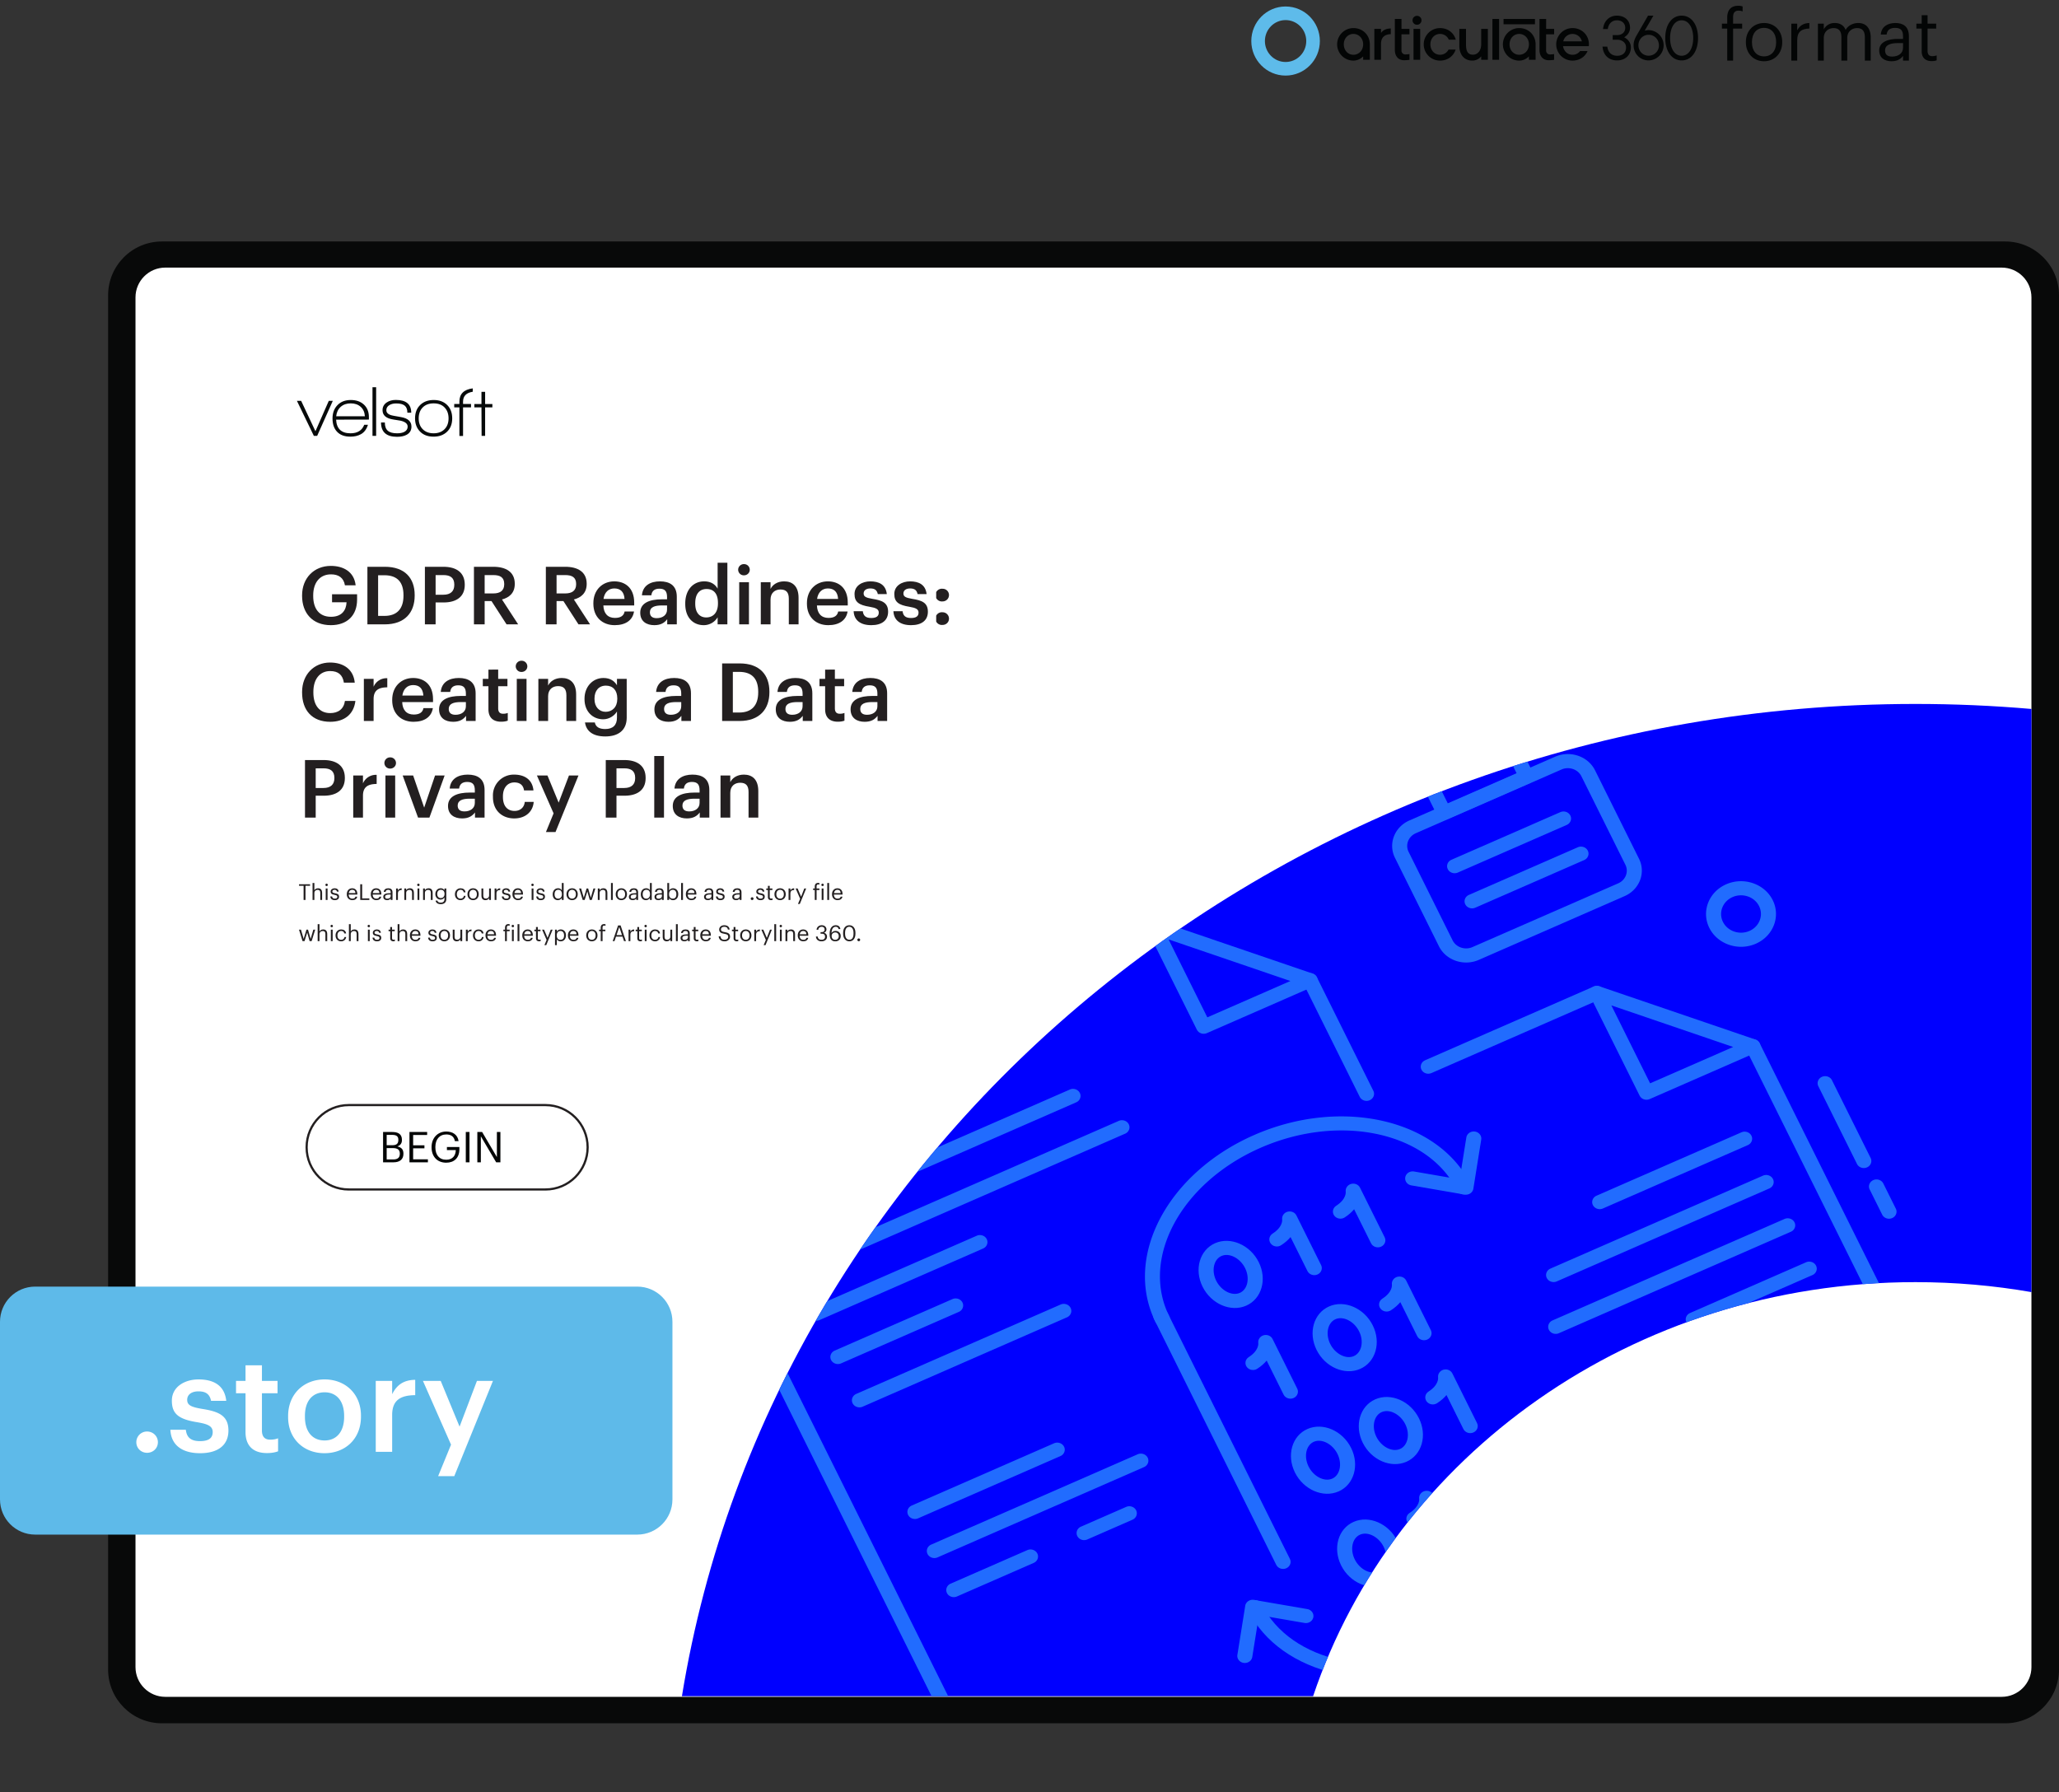 <svg xmlns="http://www.w3.org/2000/svg" xmlns:xlink="http://www.w3.org/1999/xlink" width="1251.275" height="1089.232" viewBox="0 0 938.456 816.924"><rect x="0" y="0" width="938.456" height="816.924" fill="#333333" stroke="none"/><g data-name="Figure"><g data-name="PlacedPDF"><clipPath id="a"><path transform="matrix(1 0 0 -1 0 816.924)" d="M49.276 31.411h889.18v785.514H49.276z"/></clipPath><g clip-path="url(#a)"><path d="M911.885 778.457H77.768c-11.98 0-21.694-9.713-21.694-21.694V136.61c0-11.982 9.713-21.695 21.694-21.695h834.117c11.981 0 21.694 9.713 21.694 21.695v620.153c0 11.98-9.713 21.694-21.694 21.694" fill="#fff"/></g><path d="M144.555 198.683h-1.505l-7.719-15.962h1.93l6.51 13.836 6.083-13.836h1.831z" fill="#070a0a"/><clipPath id="b"><path transform="matrix(1 0 0 -1 0 816.924)" d="M49.276 31.411h889.18v785.514H49.276z"/></clipPath><g clip-path="url(#b)"><path d="M159.863 183.866c-1.854 0-3.375.523-4.563 1.57-1.19 1.047-1.88 2.486-2.077 4.318h13.083c-.11-1.832-.747-3.271-1.913-4.318-1.167-1.047-2.677-1.57-4.53-1.57m-6.672 7.425c.217 4.143 2.408 6.214 6.574 6.214 3.16 0 5.244-1.296 6.247-3.891h1.7c-.632 2.049-1.711 3.488-3.237 4.317-1.33.74-2.923 1.112-4.776 1.112-2.682 0-4.732-.774-6.15-2.322-1.33-1.44-1.994-3.435-1.994-5.986 0-2.507.757-4.536 2.273-6.084s3.527-2.322 6.035-2.322 4.514.703 6.018 2.109c1.505 1.407 2.258 3.299 2.258 5.675v1.145zM169.773 176.506h1.668v22.177h-1.668zM180.96 199.108c-4.864 0-7.295-2.18-7.295-6.542h1.734c0 1.723.446 2.977 1.341 3.762.893.785 2.311 1.177 4.252 1.177 1.308 0 2.388-.207 3.238-.62 1.047-.546 1.57-1.353 1.57-2.422 0-1.308-1.09-2.213-3.27-2.714-.154-.044-1.244-.219-3.272-.524-3.27-.5-4.906-1.919-4.906-4.252 0-1.526.654-2.715 1.962-3.566 1.112-.74 2.475-1.112 4.09-1.112 4.687 0 7.032 1.941 7.032 5.822h-1.767c0-1.482-.404-2.556-1.21-3.22-.807-.666-2.105-.999-3.892-.999-1.2 0-2.214.24-3.042.72-.96.567-1.44 1.352-1.44 2.355 0 1.308 1.07 2.148 3.206 2.518.567.11 1.722.317 3.467.622 3.184.545 4.776 1.995 4.776 4.35 0 1.657-.72 2.89-2.159 3.696-1.157.633-2.628.95-4.416.95M202.645 185.746c-1.2-1.254-2.867-1.88-5.004-1.88-2.094 0-3.751.615-4.972 1.847-1.222 1.232-1.831 2.895-1.831 4.99 0 2.07.615 3.722 1.847 4.954 1.232 1.232 2.884 1.847 4.956 1.847 2.07 0 3.723-.615 4.956-1.847 1.23-1.232 1.847-2.884 1.847-4.955 0-2.05-.6-3.702-1.8-4.956m-5.036 13.296c-2.595 0-4.65-.774-6.166-2.322s-2.273-3.554-2.273-6.018c0-2.552.779-4.585 2.339-6.1 1.559-1.516 3.614-2.274 6.165-2.274 2.552 0 4.596.758 6.133 2.273 1.538 1.516 2.307 3.55 2.307 6.101 0 2.55-.78 4.578-2.34 6.083-1.558 1.505-3.613 2.257-6.165 2.257M221.112 185.694v12.989h-1.602l-.066-12.99h-3.238v-1.536h3.238v-5.558h1.668v5.558h3.304v1.537zM211.051 183.08c0-2.543 1.472-4.048 4.416-4.518v-1.534c-4.055.51-6.084 2.526-6.084 6.052v1.047h-2.355v1.57h2.355v13.018h1.668v-13.018h3.631v-1.57h-3.63z" fill="#070a0a"/><path d="M179.295 528.495c2.01 0 2.938-.89 2.938-2.571v-.077c0-1.702-.947-2.514-3.17-2.514h-2.823v5.162zm-.542-6.477c2.03 0 2.804-.734 2.804-2.436v-.077c0-1.566-.909-2.204-2.842-2.204h-2.475v4.717zm-4.156-6.032h4.156c2.572 0 4.447.851 4.447 3.577v.078c0 1.256-.503 2.377-2.088 2.918 2.011.484 2.765 1.508 2.765 3.306v.078c0 2.61-1.779 3.866-4.543 3.866h-4.737zM186.623 515.986h8.062v1.373h-6.38v4.697h5.143v1.373h-5.143v5.007h6.728v1.373h-8.41zM196.697 522.985v-.155c0-4.04 2.726-7.057 6.69-7.057 2.744 0 5.2 1.276 5.625 4.39h-1.682c-.387-2.204-1.895-3.056-3.905-3.056-3.17 0-4.988 2.32-4.988 5.704v.154c0 3.422 1.701 5.665 4.95 5.665 2.996 0 4.291-1.953 4.35-4.408h-4.04v-1.392h5.682v1.025c0 4.002-2.455 6.128-5.993 6.128-4.253 0-6.689-2.958-6.689-6.998M212.301 515.987h1.682v13.823h-1.682zM217.56 515.986h2.185l6.728 11.426v-11.426h1.604v13.823h-1.933l-6.98-11.85v11.85h-1.604z" fill="#030505"/><path stroke-miterlimit="10" fill="none" stroke="#231f20" d="M158.987 542.19c-10.624 0-19.236-8.612-19.236-19.236s8.612-19.236 19.236-19.236h89.611c10.624 0 19.236 8.612 19.236 19.236s-8.612 19.236-19.236 19.236h-89.61z"/><path d="M75.313 773.452c-7.428 0-13.555-6.05-13.555-13.555V135.533c0-7.429 6.05-13.555 13.555-13.555h837.03c7.428 0 13.554 6.05 13.554 13.555v624.364h.001c0 7.429-6.05 13.555-13.555 13.555zm863.144-12.368V134.576c0-13.555-11.028-24.506-24.506-24.506H73.781c-13.554 0-24.505 11.027-24.505 24.506v626.432c0 13.554 11.027 24.505 24.505 24.505h840.17c13.478 0 24.429-10.951 24.506-24.429" fill="#080909"/></g><clipPath id="c"><path transform="matrix(1 0 0 -1 0 816.924)" d="M49.276 31.411h889.18v785.514H49.276z"/></clipPath><g clip-path="url(#c)"><symbol id="d"><path d="M.075 0h.083v.453h.128v.07H.158v.094c0 .053.022.09.076.09A.163.163 0 0 0 .293.696v.07a.168.168 0 0 1-.062.01C.127.776.075.714.075.608V.523H0v-.07h.075V0z"/></symbol><symbol id="e"><path d="M.257.069C.151.069.086.147.086.266v.008c0 .12.066.198.171.198.104 0 .171-.078.171-.199V.266C.428.148.362.069.257.069M.256 0c.149 0 .258.109.258.267v.008c0 .157-.109.266-.257.266C.109.541 0 .431 0 .274V.266C0 .113.107 0 .256 0z"/></symbol><symbol id="f"><path d="M0 0h.083v.287c0 .129.067.162.172.167v.078C.161.529.116.488.083.429v.094H0V0z"/></symbol><symbol id="g"><path d="M0 0h.083v.32c0 .094.07.14.138.14C.293.46.332.422.332.33V0h.083v.32c0 .094.07.14.138.14C.625.46.664.422.664.33V0h.083v.324c0 .152-.082.208-.176.208C.506.532.428.502.392.434.365.504.306.532.239.532A.17.17 0 0 1 .083.443v.08H0V0z"/></symbol><symbol id="h"><path d="M.174 0c.077 0 .124.026.163.075V.009H.42v.345C.42.5.329.541.229.541.128.541.033.497.022.378h.083c.008.064.048.094.12.094.08 0 .112-.035.112-.118V.316H.262C.128.316 0 .275 0 .154 0 .047.077 0 .174 0m.008.066C.109.066.083.1.083.154c0 .077.077.103.182.103h.072V.192C.337.111.27.066.182.066z"/></symbol><symbol id="i"><path d="M.216 0C.25 0 .27.005.287.011v.07A.17.17 0 0 0 .223.07C.181.07.158.095.158.146V.46H.28v.07H.158v.119H.075V.53H0V.46h.075V.138C.075.056.121 0 .216 0z"/></symbol><use xlink:href="#d" transform="matrix(32.22 0 0 -32.22 784.82 27.627)" fill="#030505"/><use xlink:href="#e" transform="matrix(32.22 0 0 -32.22 795.742 27.917)" fill="#030505"/><use xlink:href="#f" transform="matrix(32.22 0 0 -32.22 816.46 27.627)" fill="#030505"/><use xlink:href="#g" transform="matrix(32.22 0 0 -32.22 828.574 27.627)" fill="#030505"/><use xlink:href="#h" transform="matrix(32.22 0 0 -32.22 856.51 27.917)" fill="#030505"/><use xlink:href="#i" transform="matrix(32.22 0 0 -32.22 873.457 27.853)" fill="#030505"/><path d="M740.277 16.994c1.298-.766 2.664-2.16 2.664-4.339 0-3.3-2.404-5.522-5.982-5.522-3.207 0-5.646 2.113-6.213 5.384l-.127.731h2.164l.106-.492c.478-2.19 1.998-3.497 4.07-3.497 2.27 0 3.785 1.365 3.785 3.396 0 2.292-1.796 3.334-3.567 3.334h-2.141v2.125h2.125c1.91 0 3.966 1.11 3.966 3.55 0 2.32-1.557 3.76-4.057 3.76-2.357 0-3.921-1.31-4.401-3.672l-.1-.497h-2.186l.11.717c.538 3.491 2.997 5.567 6.577 5.567 3.68 0 6.253-2.42 6.253-5.895.009-2.426-1.567-3.897-3.046-4.65M645.835 7.214a2.039 2.039 0 0 0-1.988 2.441 2.038 2.038 0 0 0 1.6 1.6 2.043 2.043 0 0 0 2.444-1.987 2.049 2.049 0 0 0-.599-1.456 2.049 2.049 0 0 0-1.457-.598M699.607 8.63h-14.323v2.427h14.323zM751.417 25.39c-2.608 0-4.654-2.09-4.654-4.76s2.046-4.774 4.654-4.774 4.687 2.104 4.687 4.787a4.604 4.604 0 0 1-1.334 3.35 4.673 4.673 0 0 1-1.534 1.034 4.728 4.728 0 0 1-1.82.363m0-11.667a6.365 6.365 0 0 0-1.787.265l3.974-6.854h-2.461l-5.32 9.229c-.904 1.656-1.255 2.866-1.255 4.267 0 3.875 3.013 6.91 6.856 6.91a7.021 7.021 0 0 0 4.839-2.076 6.872 6.872 0 0 0 1.992-4.833 6.871 6.871 0 0 0-1.992-4.832 7.017 7.017 0 0 0-4.84-2.076zM766.466 9.258c3.149 0 5.264 3.247 5.264 8.079 0 4.831-2.115 8.078-5.264 8.078-3.15 0-5.261-3.247-5.261-8.078 0-4.832 2.116-8.079 5.26-8.079m0-2.124c-4.464 0-7.465 4.101-7.465 10.203 0 6.101 3 10.203 7.466 10.203 4.465 0 7.466-4.099 7.466-10.203 0-6.105-3.001-10.203-7.466-10.203M629.739 14.649l-.297.349V13.17h-3.043v14.088h3.04V19.96c0-2.79 1.58-4.328 4.46-4.383v-2.598c-1.867.03-3.228.579-4.16 1.67M683.252 8.63h-3.039v18.628h3.039zM616.864 24.964c-2.5 0-4.384-2.043-4.384-4.75 0-2.705 1.885-4.75 4.384-4.75 2.499 0 4.44 2.045 4.44 4.75 0 2.707-1.91 4.75-4.44 4.75m0-12.163a7.422 7.422 0 0 0-5.247 2.172 7.41 7.41 0 0 0 0 10.484 7.426 7.426 0 0 0 5.247 2.17 6.255 6.255 0 0 0 4.44-1.938v1.569h3.043v-7.043c-.004-4.227-3.218-7.414-7.483-7.414M647.297 13.174h-3.04v14.084h3.04zM656.33 15.465a4.27 4.27 0 0 1 4.007 2.633h3.183c-.901-3.226-3.696-5.297-7.19-5.297a7.413 7.413 0 0 0-5.247 12.656 7.426 7.426 0 0 0 5.247 2.17c3.379 0 6.15-1.97 7.12-5.041h-3.232a4.263 4.263 0 0 1-3.888 2.378c-2.495 0-4.38-2.044-4.38-4.75s1.885-4.75 4.38-4.75M712.503 18.837l.07-.22a4.261 4.261 0 0 1 4.143-3.138 4.308 4.308 0 0 1 4.206 3.138l.066.22zm4.213-6.036a7.413 7.413 0 0 0-5.247 12.656 7.426 7.426 0 0 0 5.247 2.17c3.106 0 5.717-1.666 6.868-4.365h-3.399a4.221 4.221 0 0 1-3.469 1.702c-2.132 0-3.839-1.49-4.282-3.71l-.039-.2h11.751c.034-.28.052-.561.053-.843 0-4.223-3.218-7.41-7.483-7.41M638.778 8.63h-3.036v14.091c0 2.922 1.616 4.736 4.223 4.736a21.699 21.699 0 0 0 2.443-.182V24.65c-.648.098-1.3.156-1.955.174a1.745 1.745 0 0 1-1.689-1.852V15.65h3.644V13.17h-3.63zM704.704 8.63h-3.037v14.091c0 2.922 1.617 4.736 4.223 4.736a22.673 22.673 0 0 0 2.443-.178V24.65c-.647.098-1.3.156-1.954.174a1.744 1.744 0 0 1-1.69-1.852V15.65h3.658v-2.475h-3.643zM692.415 24.964c-2.499 0-4.384-2.043-4.384-4.75 0-2.705 1.885-4.75 4.384-4.75 2.499 0 4.443 2.045 4.443 4.75 0 2.707-1.913 4.75-4.443 4.75m0-12.163a7.42 7.42 0 0 0-7.421 7.414 7.414 7.414 0 0 0 7.421 7.413 6.247 6.247 0 0 0 4.443-1.94v1.57h3.039v-7.043c0-4.227-3.217-7.414-7.482-7.414M675.107 20.134c0 3.253-1.899 4.795-3.734 4.795-2.792 0-3.194-2.295-3.194-4.743v-7.012h-3.04v7.776c0 3.438 1.801 6.664 5.912 6.664a5.152 5.152 0 0 0 4.053-1.932v1.562h3.036v-14.07h-3.036z" fill="#030505"/><path d="M585.946 28.254c5.205 0 9.424-4.275 9.424-9.548s-4.219-9.548-9.424-9.548c-5.205 0-9.424 4.275-9.424 9.548s4.22 9.548 9.424 9.548m0 6.2c8.63 0 15.624-7.051 15.624-15.748 0-8.698-6.995-15.748-15.624-15.748-8.629 0-15.624 7.05-15.624 15.748 0 8.697 6.995 15.748 15.624 15.748" fill="#5ebbea" fill-rule="evenodd"/></g></g><g data-name="Figure"><clipPath id="j"><path transform="matrix(1 0 0 -1 0 816.924)" d="M873.056 496.049c-284.691 0-520.524-196.183-562.245-452.283H598.49c36.764 109.403 145.786 188.733 274.566 188.733 18.053 0 35.716-1.56 52.847-4.543v265.807a611.565 611.565 0 0 1-52.847 2.286z"/></clipPath><g clip-path="url(#j)"><path d="M932.217 254.566H305.485v580.486h626.732z" fill="#00f"/><path d="M850.943 532.117c-1.717.751-3.76.054-4.56-1.557l-17.62-35.442c-.8-1.611-.057-3.527 1.66-4.278 1.717-.75 3.76-.053 4.56 1.557l17.62 35.443c.8 1.61.057 3.526-1.66 4.277M862.428 555.22c-1.717.75-3.76.053-4.56-1.558l-5.701-11.467c-.8-1.61-.057-3.527 1.66-4.277 1.717-.751 3.76-.054 4.56 1.556l5.7 11.467c.801 1.611.058 3.527-1.66 4.278M356.62 452.014a3.626 3.626 0 0 1-2.624.108l-8.42-2.875c-1.781-.608-2.7-2.454-2.05-4.125.648-1.67 2.616-2.532 4.397-1.923l8.42 2.874c1.781.608 2.699 2.454 2.05 4.125-.324.836-.976 1.468-1.773 1.817M383.888 461.327a3.626 3.626 0 0 1-2.624.107l-8.421-2.878c-1.782-.608-2.7-2.454-2.052-4.125.651-1.677 2.623-2.53 4.398-1.924l8.422 2.879c1.782.608 2.7 2.454 2.05 4.124-.324.836-.98 1.47-1.773 1.817M359.55 471.972a3.633 3.633 0 0 1-2.623.107c-1.782-.608-2.7-2.454-2.051-4.125l3.063-7.901c.646-1.666 2.61-2.534 4.397-1.924 1.782.608 2.7 2.454 2.051 4.125l-3.062 7.901c-.325.836-.977 1.468-1.775 1.817M369.473 446.393a3.626 3.626 0 0 1-2.624.107c-1.781-.609-2.7-2.455-2.05-4.125l3.064-7.898c.648-1.67 2.616-2.532 4.398-1.923 1.78.608 2.698 2.454 2.05 4.124l-3.064 7.898c-.325.836-.977 1.468-1.774 1.817M789.689 408.901c-4.54 1.986-6.51 7.065-4.396 11.32 2.115 4.254 7.53 6.102 12.07 4.117 4.535-1.984 6.506-7.063 4.391-11.318-2.115-4.254-7.53-6.103-12.065-4.119m10.574 21.271c-7.97 3.486-17.475.24-21.19-7.23-3.714-7.472-.254-16.39 7.715-19.875 7.965-3.484 17.472-.238 21.186 7.233 3.715 7.471.254 16.388-7.71 19.872M557.118 362.773l-45.35 19.836c-1.717.75-3.76.053-4.56-1.557-.8-1.61-.057-3.526 1.66-4.278l45.35-19.835c1.717-.751 3.76-.054 4.56 1.556.8 1.611.057 3.527-1.66 4.278M586.675 349.845l-14.671 6.417c-1.717.751-3.76.054-4.56-1.557-.8-1.61-.057-3.526 1.66-4.277l14.67-6.417c1.718-.752 3.76-.054 4.561 1.556.8 1.611.057 3.527-1.66 4.278M593.932 364.442l-31.622 13.832c-1.718.75-3.76.053-4.56-1.557-.801-1.61-.058-3.527 1.66-4.278l31.621-13.831c1.718-.751 3.76-.054 4.56 1.556.801 1.611.058 3.527-1.659 4.278M548.728 384.214l-10.23 4.474c-1.716.751-3.759.054-4.56-1.557-.8-1.61-.057-3.526 1.66-4.277l10.23-4.474c1.716-.751 3.759-.054 4.56 1.557.8 1.61.056 3.526-1.66 4.277M483.319 663.716l-64.857 28.368c-1.717.751-3.76.054-4.56-1.557-.8-1.61-.057-3.526 1.66-4.277l64.856-28.368c1.717-.751 3.76-.054 4.56 1.557.801 1.61.057 3.526-1.66 4.277M521.434 668.728l-94.117 41.167c-1.717.75-3.76.053-4.56-1.557-.801-1.61-.058-3.526 1.66-4.277l94.117-41.167c1.717-.751 3.76-.054 4.56 1.556.8 1.611.057 3.527-1.66 4.278M471.138 712.41l-34.967 15.295c-1.717.751-3.76.054-4.56-1.557-.801-1.61-.058-3.526 1.66-4.277l34.966-15.294c1.718-.752 3.76-.054 4.56 1.556.801 1.611.058 3.527-1.66 4.278M516.168 692.715l-20.592 9.007c-1.716.75-3.759.053-4.56-1.557-.8-1.61-.057-3.527 1.66-4.278l20.592-9.006c1.717-.751 3.76-.054 4.56 1.556.8 1.611.057 3.527-1.66 4.278M805.97 757.404 672.781 815.66c-1.717.75-3.76.054-4.56-1.557-.8-1.61-.057-3.527 1.66-4.277l133.187-58.256c1.717-.751 3.76-.054 4.56 1.557.8 1.61.057 3.526-1.66 4.277M713.408 776.207l-49.48 21.642c-1.717.751-3.76.054-4.56-1.557-.8-1.61-.058-3.526 1.66-4.277l49.48-21.643c1.717-.75 3.76-.053 4.56 1.557.8 1.61.057 3.527-1.66 4.278M777.135 748.333l-29.14 12.745c-1.717.751-3.76.054-4.56-1.556-.8-1.61-.058-3.527 1.66-4.278l29.14-12.745c1.717-.752 3.76-.054 4.56 1.556.8 1.611.057 3.527-1.66 4.278M437.222 501.74l-93.134 40.737c-1.717.75-3.76.053-4.56-1.557-.801-1.61-.057-3.526 1.66-4.278l93.133-40.735c1.717-.752 3.76-.054 4.56 1.556.801 1.61.057 3.527-1.66 4.278M486.302 600.468l-93.133 40.737c-1.718.75-3.76.053-4.56-1.557-.801-1.61-.058-3.526 1.66-4.278l93.133-40.736c1.717-.751 3.76-.053 4.56 1.557.8 1.61.057 3.527-1.66 4.277M490.51 502.475l-136.605 59.75c-1.717.751-3.76.053-4.56-1.557-.8-1.61-.057-3.527 1.66-4.278l136.604-59.75c1.718-.75 3.76-.053 4.56 1.557.801 1.61.058 3.527-1.659 4.278M512.818 516.754 363.721 581.97c-1.718.75-3.76.054-4.56-1.557-.801-1.61-.058-3.526 1.66-4.277l149.096-65.215c1.718-.751 3.76-.054 4.56 1.557.801 1.61.058 3.526-1.659 4.277M448.083 569.106l-74.547 32.607c-1.717.75-3.76.053-4.56-1.557-.801-1.61-.057-3.526 1.66-4.277l74.546-32.607c1.717-.751 3.76-.054 4.56 1.557.801 1.61.057 3.527-1.66 4.277M437.013 597.99l-53.66 23.47c-1.717.752-3.76.054-4.56-1.556-.8-1.61-.057-3.527 1.66-4.278l53.66-23.47c1.716-.751 3.759-.054 4.56 1.557.8 1.61.056 3.526-1.66 4.277M796.618 521.969l-66.047 28.888c-1.717.751-3.76.054-4.56-1.556-.8-1.611-.058-3.527 1.66-4.278l66.046-28.888c1.717-.752 3.76-.054 4.56 1.556.801 1.61.058 3.527-1.66 4.278M845.699 620.697l-66.048 28.888c-1.716.751-3.759.054-4.56-1.557-.8-1.61-.057-3.526 1.66-4.277l66.047-28.889c1.717-.75 3.76-.053 4.56 1.557.8 1.61.057 3.527-1.66 4.278M806.435 541.717l-96.875 42.372c-1.718.751-3.76.054-4.56-1.556-.801-1.61-.058-3.527 1.659-4.278l96.875-42.372c1.718-.752 3.76-.054 4.56 1.556.801 1.61.058 3.527-1.659 4.278M816.25 561.46 710.52 607.708c-1.717.751-3.76.054-4.56-1.557-.801-1.61-.058-3.526 1.66-4.277l105.73-46.246c1.718-.752 3.76-.054 4.561 1.556.8 1.61.057 3.527-1.66 4.278M826.068 581.208l-52.866 23.124c-1.717.75-3.76.053-4.56-1.557-.8-1.61-.057-3.526 1.66-4.278l52.865-23.123c1.717-.751 3.76-.053 4.56 1.557.801 1.61.058 3.527-1.66 4.277M835.883 600.952l-38.053 16.645c-1.717.75-3.76.053-4.56-1.557-.8-1.61-.057-3.527 1.66-4.278l38.052-16.644c1.718-.751 3.76-.053 4.56 1.557.801 1.61.058 3.527-1.659 4.278M624.296 501.503c-1.717.75-3.76.053-4.56-1.557l-25.746-51.787c-.8-1.611-.057-3.527 1.66-4.278 1.717-.751 3.76-.053 4.56 1.557l25.745 51.787c.8 1.61.057 3.527-1.66 4.278" fill="#216cff"/><path d="m550.28 463.726 37.862-16.561-55.518-18.954zm48.27-14.01-48.48 21.204c-1.717.751-3.76.054-4.56-1.556l-22.607-45.475c-.587-1.181-.359-2.576.579-3.536.943-.959 2.402-1.296 3.704-.849l71.088 24.27c1.306.446 2.192 1.584 2.256 2.883.06 1.301-.72 2.507-1.98 3.058M729.27 455.518l-76.843 33.61c-1.717.752-3.76.054-4.56-1.556-.8-1.61-.057-3.527 1.66-4.278l76.842-33.61c1.718-.752 3.76-.054 4.56 1.556.801 1.611.058 3.527-1.659 4.278M586.252 714.857c-1.717.75-3.76.053-4.56-1.557l-55.718-112.08c-.801-1.61-.058-3.526 1.66-4.277 1.716-.75 3.759-.053 4.56 1.557l55.718 112.079c.8 1.61.056 3.527-1.66 4.278M886.773 653.617c-1.716.75-3.759.054-4.56-1.557l-86.416-173.83c-.8-1.61-.057-3.526 1.66-4.277 1.717-.75 3.76-.054 4.56 1.557l86.416 173.829c.8 1.61.057 3.527-1.66 4.278" fill="#216cff"/><path d="m752.086 493.798 37.867-16.563-55.522-18.952zm48.275-14.013-48.484 21.207c-1.717.751-3.76.054-4.56-1.557l-22.607-45.474c-.588-1.181-.359-2.576.579-3.536.94-.957 2.404-1.293 3.704-.849l71.091 24.268c1.307.446 2.193 1.584 2.257 2.884.06 1.3-.72 2.507-1.98 3.057M556.732 572.502c-3.568 1.56-4.668 6.726-2.402 11.284 2.267 4.558 7.194 7.092 10.762 5.532 3.567-1.56 4.665-6.73 2.4-11.288-2.267-4.558-7.192-7.088-10.76-5.528m11.26 22.65c-7.058 3.087-15.977-.79-19.881-8.645-3.904-7.851-1.337-16.752 5.72-19.839 7.059-3.087 15.977.79 19.88 8.641 3.906 7.855 1.34 16.756-5.72 19.843M600.481 580.941c-1.717.751-3.76.054-4.56-1.556l-7.708-15.505c-1.069 1.28-2.475 2.548-4.305 3.727-1.567 1.023-3.698.633-4.773-.834-1.068-1.466-.674-3.47.89-4.478 4.767-3.065 4.378-6.266 4.36-6.401-.224-1.572.823-3.126 2.437-3.559 1.624-.442 3.343.24 4.06 1.68l11.259 22.649c.8 1.61.057 3.527-1.66 4.277M629.455 568.268c-1.717.751-3.76.054-4.56-1.556l-7.708-15.505c-1.069 1.28-2.475 2.548-4.3 3.726-1.539 1.01-3.7.632-4.774-.835-1.068-1.466-.674-3.47.89-4.478 4.763-3.063 4.374-6.264 4.357-6.4-.22-1.573.826-3.127 2.436-3.558 1.624-.442 3.343.24 4.059 1.68l11.26 22.649c.8 1.61.057 3.527-1.66 4.277M608.699 601.32c-3.568 1.56-4.666 6.73-2.4 11.287 2.266 4.558 7.192 7.089 10.76 5.528 3.567-1.56 4.667-6.726 2.4-11.284-2.265-4.558-7.193-7.092-10.76-5.531m11.26 22.65c-7.058 3.087-15.977-.79-19.88-8.642-3.905-7.855-1.339-16.756 5.72-19.843 7.057-3.087 15.976.79 19.88 8.645 3.904 7.852 1.338 16.752-5.72 19.84M589.6 637.248c-1.717.751-3.76.054-4.56-1.557l-7.709-15.505c-1.07 1.278-2.474 2.549-4.304 3.728-1.536 1.005-3.698.633-4.773-.835-1.069-1.465-.674-3.469.89-4.477 4.763-3.064 4.378-6.266 4.36-6.402-.222-1.577.817-3.118 2.437-3.558 1.624-.442 3.343.24 4.059 1.68l11.26 22.649c.8 1.61.057 3.526-1.66 4.277M650.504 610.609c-1.717.75-3.76.054-4.56-1.557l-7.708-15.505c-1.069 1.281-2.475 2.549-4.3 3.726-1.541 1.007-3.7.633-4.774-.835-1.069-1.465-.674-3.469.89-4.477 4.763-3.063 4.374-6.265 4.357-6.4-.22-1.573.828-3.123 2.436-3.558 1.624-.443 3.343.24 4.059 1.679l11.26 22.65c.8 1.61.057 3.526-1.66 4.277M598.832 657.187c-3.568 1.56-4.668 6.726-2.402 11.284 2.266 4.558 7.192 7.089 10.76 5.528 3.567-1.56 4.667-6.726 2.4-11.284-2.265-4.558-7.19-7.088-10.758-5.528m11.258 22.646c-7.059 3.087-15.977-.79-19.88-8.641-3.903-7.851-1.337-16.752 5.721-19.839 7.059-3.087 15.977.79 19.88 8.641 3.903 7.851 1.337 16.752-5.721 19.84M629.75 643.664c-3.568 1.56-4.668 6.726-2.402 11.284 2.266 4.558 7.192 7.088 10.76 5.528 3.567-1.56 4.667-6.726 2.4-11.284-2.265-4.558-7.19-7.089-10.759-5.528m11.258 22.646c-7.058 3.087-15.976-.79-19.879-8.641-3.903-7.852-1.337-16.752 5.72-19.84 7.06-3.086 15.977.79 19.88 8.642 3.904 7.851 1.338 16.752-5.72 19.84M671.553 652.95c-1.717.75-3.76.054-4.56-1.557l-7.709-15.505c-1.068 1.281-2.47 2.546-4.3 3.726-1.542 1.003-3.698.632-4.773-.835-1.069-1.465-.674-3.47.89-4.477 4.763-3.064 4.376-6.261 4.358-6.397-.218-1.578.83-3.119 2.437-3.558 1.623-.442 3.343.24 4.059 1.68l11.258 22.645c.8 1.61.057 3.527-1.66 4.278M619.88 699.528c-3.567 1.56-4.667 6.726-2.4 11.284 2.265 4.558 7.19 7.088 10.758 5.527 3.568-1.56 4.668-6.725 2.402-11.283-2.266-4.559-7.192-7.089-10.76-5.528m11.259 22.646c-7.059 3.087-15.977-.79-19.88-8.641-3.903-7.852-1.337-16.752 5.721-19.84 7.058-3.087 15.977.79 19.88 8.642 3.903 7.851 1.337 16.752-5.721 19.839M677.007 674.541c-3.568 1.56-4.668 6.726-2.402 11.284 2.266 4.558 7.192 7.089 10.76 5.528 3.567-1.56 4.667-6.726 2.4-11.284-2.265-4.558-7.19-7.088-10.758-5.528m11.258 22.646c-7.059 3.087-15.977-.79-19.88-8.641-3.903-7.851-1.337-16.752 5.721-19.839 7.058-3.087 15.977.79 19.88 8.641 3.903 7.851 1.337 16.752-5.721 19.84M662.94 708.264c-1.717.751-3.76.054-4.561-1.556l-7.708-15.505c-1.069 1.28-2.475 2.548-4.304 3.727-1.559 1.001-3.695.631-4.774-.834-1.068-1.466-.674-3.47.89-4.478 4.767-3.065 4.38-6.262 4.363-6.398-.218-1.579.806-3.1 2.436-3.558 1.624-.442 3.343.24 4.06 1.68l11.257 22.645c.8 1.61.057 3.527-1.66 4.277" fill="#216cff"/><path d="M667.405 756.439c-39.592 17.317-83.83 7.21-98.613-22.528-.801-1.61-.058-3.527 1.66-4.277 1.716-.751 3.76-.054 4.56 1.556 13.184 26.52 53.33 35.231 89.492 19.415 36.162-15.817 54.854-50.264 41.67-76.784-.8-1.61-.057-3.527 1.66-4.278 1.717-.75 3.76-.053 4.56 1.557 14.783 29.738-5.398 68.022-44.99 85.339" fill="#216cff"/><path d="M568.818 757.724a3.594 3.594 0 0 1-1.955.263c-1.875-.262-3.169-1.902-2.884-3.659l3.574-22.373c.137-.864.642-1.635 1.4-2.143a3.587 3.587 0 0 1 2.612-.545l24.266 4.184c1.865.321 3.098 1.997 2.755 3.747-.349 1.748-2.131 2.903-3.995 2.585l-20.777-3.583-3.05 19.082c-.178 1.11-.938 2.001-1.946 2.442M668.64 544.142c-1.717.751-3.76.054-4.561-1.557-13.184-26.52-53.329-35.227-89.49-19.41-36.162 15.817-54.856 50.26-41.672 76.78.8 1.61.057 3.526-1.66 4.277-1.717.752-3.76.054-4.56-1.556-14.784-29.738 5.399-68.018 44.991-85.336 39.592-17.316 83.828-7.213 98.611 22.524.8 1.611.057 3.527-1.66 4.278" fill="#216cff"/><path d="M669.595 544.26c-.64.28-1.364.37-2.07.25l-24.259-4.183c-1.865-.322-3.098-1.998-2.755-3.748.338-1.748 2.123-2.908 3.995-2.584l20.77 3.58 3.057-19.08c.28-1.755 2.016-2.976 3.9-2.705 1.876.262 3.165 1.904 2.885 3.66l-3.58 22.37c-.138.865-.642 1.636-1.4 2.143-.17.115-.352.214-.543.297M812.772 688.352c5.98 11.165 31.358 52 83.798 54.775 7.704-9.692 13.076-20.355 15.973-31.713.295-1.202.577-2.38.84-3.596 1.904-9.082 2.296-18.678 1.155-28.51l-.002-.003c-1.698-14.8-6.447-26.494-8.82-31.606-6.51 2.764-13.11 4.828-19.671 6.148-8.688 1.733-17.197 2.181-25.301 1.337-3.679-.398-6.592-.992-8.614-1.499-3.281 6.67-13.566 23.08-39.358 34.667m86.89 60.987a3.608 3.608 0 0 1-1.581.3c-66.253-2.389-92.8-61.035-93.06-61.628-.704-1.593.06-3.417 1.721-4.143.02-.009.044-.02.07-.03 32.087-13.281 39.996-34.887 40.073-35.1.296-.842.956-1.538 1.81-1.912l.004-.002a3.653 3.653 0 0 1 2.723-.076c.026.012 3.717 1.348 10.095 2.04 7.358.768 15.132.35 23.094-1.236a93.455 93.455 0 0 0 21.242-7.035c1.711-.771 3.692-.149 4.555 1.398.348.62 8.515 15.462 10.952 36.699 1.217 10.478.796 20.73-1.247 30.464-.275 1.29-.57 2.52-.89 3.812-3.264 12.794-9.418 24.73-18.295 35.503a3.44 3.44 0 0 1-1.265.946M645.303 379.804c-3.397 1.486-4.873 5.29-3.29 8.477l20.054 40.339c1.585 3.187 5.64 4.571 9.038 3.086l66.431-29.057c3.398-1.486 4.87-5.289 3.286-8.476l-20.054-40.338c-1.585-3.187-5.636-4.574-9.033-3.088zm95.134 28.679-66.432 29.057c-6.827 2.986-14.974.205-18.157-6.2l-20.054-40.338c-3.184-6.404-.219-14.046 6.608-17.032l66.432-29.057c6.828-2.986 14.97-.203 18.154 6.201l20.054 40.339c3.184 6.404.222 14.044-6.605 17.03" fill="#216cff"/><path d="m659.88 366.187 31.36-13.717-11.21-22.547c-3.638-7.32-12.949-10.498-20.752-7.085l-3.05 1.334c-7.807 3.415-11.196 12.148-7.557 19.467zm37.37-9.243-37.58 16.437c-1.716.751-3.759.054-4.56-1.557l-12.659-25.464c-5.238-10.537-.36-23.107 10.877-28.022l3.05-1.334c11.233-4.914 24.634-.338 29.873 10.198l12.659 25.465c.8 1.61.057 3.526-1.66 4.277M722.038 392.04l-49.634 21.71c-1.718.751-3.76.054-4.56-1.557-.801-1.61-.058-3.526 1.659-4.277l49.634-21.71c1.718-.751 3.76-.054 4.56 1.556.801 1.611.058 3.527-1.66 4.278M714.077 376.026l-49.635 21.71c-1.717.751-3.759.054-4.56-1.557-.8-1.61-.057-3.526 1.66-4.277l49.634-21.71c1.717-.751 3.76-.054 4.56 1.556.801 1.611.058 3.527-1.66 4.278M641.587 833.773h7.573l-29.678-59.698c-.8-1.61-2.843-2.308-4.56-1.557-1.717.751-2.46 2.667-1.66 4.278zM462.317 833.773c-.056-.097-.115-.192-.165-.293L310.214 527.85a6.269 6.269 0 0 1-.24-5.116c.65-1.676 1.96-3.017 3.685-3.771l213.804-93.517c1.717-.751 2.46-2.667 1.66-4.277-.8-1.611-2.843-2.308-4.56-1.557l-213.804 93.516c-2.115.925-3.911 2.3-5.274 4.003v16.44l149.24 300.202zM932.217 737.413l-13.228-26.608c-.8-1.61-2.843-2.308-4.56-1.557-1.716.75-2.46 2.667-1.66 4.277l16.83 33.851c1.26 2.538.087 5.562-2.618 6.745l-182.104 79.651h16.24l168.764-73.816c.85-.372 1.625-.83 2.336-1.348z" fill="#216cff"/></g></g><symbol id="k"><path d="M.357 0c.202 0 .326.12.326.318v.066H.372v-.1h.18C.548.185.493.104.359.104c-.15 0-.221.105-.221.258V.37c0 .157.081.261.221.261C.452.631.516.59.532.495h.133C.646.666.51.736.357.736.148.736 0 .584 0 .371V.363C0 .152.128 0 .357 0z"/></symbol><symbol id="l"><path d="M.133.105V.61H.21C.378.61.448.517.448.363V.355c0-.158-.077-.25-.237-.25H.133M0 0h.215c.251 0 .372.148.372.356v.009c0 .208-.121.35-.37.35H0V0z"/></symbol><symbol id="m"><path d="M0 0h.133v.272h.1c.153 0 .262.067.262.218v.004C.495.644.39.715.23.715H0V0m.133.368v.244H.23C.315.612.365.579.365.494V.49C.365.411.318.368.23.368H.133z"/></symbol><symbol id="n"><path d="M0 0h.133v.289h.085L.405 0h.144L.348.309c.089.023.159.08.159.192v.004c0 .146-.11.21-.267.21H0V0m.133.384v.228H.24c.085 0 .136-.028.136-.11V.498C.376.422.329.384.24.384H.133z"/></symbol><symbol id="o"><path d="M0 0z"/></symbol><symbol id="p"><path d="M.265 0c.134 0 .223.06.24.17H.388C.379.119.341.09.268.09c-.09 0-.14.056-.144.155h.383V.28C.507.467.39.544.26.544.111.544 0 .436 0 .274V.266C0 .101.111 0 .265 0M.126.326c.012.081.061.13.134.13.075 0 .121-.04.127-.13H.126z"/></symbol><symbol id="q"><path d="M.175 0c.08 0 .126.029.16.074V.01h.119v.343c0 .143-.092.191-.209.191C.128.544.031.493.021.371h.117c.006.052.037.082.1.082.071 0 .095-.035.095-.105V.321H.268C.118.321 0 .277 0 .155 0 .046.079 0 .175 0m.029.087C.144.087.12.116.12.16c0 .064.059.085.151.085h.062V.193C.333.126.278.087.204.087z"/></symbol><symbol id="r"><path d="M.23 0a.2.2 0 0 1 .172.098V.01h.121v.765H.402V.453C.373.505.32.544.235.544.099.544 0 .438 0 .271V.263C0 .093.099 0 .23 0m.03.096c-.078 0-.136.055-.136.17v.008c0 .113.052.175.141.175.088 0 .141-.057.141-.172V.269C.406.152.344.096.26.096z"/></symbol><symbol id="s"><path d="M.013 0h.121v.523H.013V0m.059.609c.04 0 .072.03.072.069a.07.07 0 0 1-.072.07A.07.07 0 0 1 0 .678.07.07 0 0 1 .072.609z"/></symbol><symbol id="t"><path d="M0 0h.121v.308c0 .083.055.125.123.125.072 0 .104-.036.104-.115V0h.121v.329C.469.473.395.534.29.534.204.534.146.491.121.44v.083H0V0z"/></symbol><symbol id="u"><path d="M.219 0c.134 0 .209.061.209.167 0 .111-.073.141-.196.16C.149.341.124.356.124.394c0 .037.031.062.083.062C.263.456.29.434.3.386h.112C.399.504.314.544.207.544.109.544.011.492.011.387.011.289.062.25.2.228.277.215.312.199.312.156.312.112.283.089.218.089.147.089.12.12.114.173H0C.005.062.084 0 .219 0z"/></symbol><symbol id="v"><path d="M.079 0c.045 0 .08.034.08.078a.079.079 0 0 1-.08.079.079.079 0 1 1 0-.157m0 .292c.045 0 .08.035.08.079a.078.078 0 0 1-.08.078.079.079 0 1 1 0-.157z"/></symbol><use xlink:href="#k" transform="matrix(36.704 0 0 -36.704 137.688 284.963)" fill="#231f20"/><use xlink:href="#l" transform="matrix(36.704 0 0 -36.704 167.455 284.596)" fill="#231f20"/><use xlink:href="#m" transform="matrix(36.704 0 0 -36.704 193.662 284.596)" fill="#231f20"/><use xlink:href="#n" transform="matrix(36.704 0 0 -36.704 216.015 284.596)" fill="#231f20"/><use xlink:href="#o" transform="matrix(36.704 0 0 -36.704 237.046 284.596)" fill="#231f20"/><use xlink:href="#n" transform="matrix(36.704 0 0 -36.704 248.792 284.596)" fill="#231f20"/><use xlink:href="#p" transform="matrix(36.704 0 0 -36.704 270.447 284.963)" fill="#231f20"/><use xlink:href="#q" transform="matrix(36.704 0 0 -36.704 291.809 284.963)" fill="#231f20"/><use xlink:href="#r" transform="matrix(36.704 0 0 -36.704 312.327 284.963)" fill="#231f20"/><use xlink:href="#s" transform="matrix(36.704 0 0 -36.704 336.441 284.596)" fill="#231f20"/><use xlink:href="#t" transform="matrix(36.704 0 0 -36.704 346.755 284.596)" fill="#231f20"/><use xlink:href="#p" transform="matrix(36.704 0 0 -36.704 367.786 284.963)" fill="#231f20"/><use xlink:href="#u" transform="matrix(36.704 0 0 -36.704 389.075 284.963)" fill="#231f20"/><use xlink:href="#u" transform="matrix(36.704 0 0 -36.704 407.207 284.963)" fill="#231f20"/><use xlink:href="#v" transform="matrix(36.704 0 0 -36.704 426.697 284.853)" fill="#231f20"/><use xlink:href="#o" transform="matrix(36.704 0 0 -36.704 435.065 284.596)" fill="#231f20"/></g><g data-name="P"><symbol id="w"><path d="M.349 0c.17 0 .292.087.313.259h-.13C.518.158.448.108.349.108.217.108.14.203.14.364v.008c0 .16.082.258.208.258C.451.63.504.581.519.486h.135C.638.654.511.736.347.736.148.736 0 .586 0 .371V.363C0 .143.125 0 .349 0z"/></symbol><symbol id="x"><path d="M0 0h.121v.272c0 .111.064.145.17.146v.113a.174.174 0 0 1-.17-.106v.098H0V0z"/></symbol><symbol id="y"><path d="M.228 0C.265 0 .291.006.31.013v.096a.149.149 0 0 0-.059-.01c-.038 0-.06.021-.06.067v.275h.115v.091H.191v.115H.07V.532H0V.441h.07V.155C.07.056.124 0 .228 0z"/></symbol><symbol id="z"><path d="M.258 0C.42 0 .523.077.524.231v.484H.403v-.08C.373.687.321.726.235.726.1.726 0 .616 0 .469V.462C0 .311.101.213.232.213.309.213.374.26.403.31V.233C.403.139.351.092.257.092c-.079 0-.119.03-.129.082H.006C.02.074.094 0 .258 0m.004.306c-.078 0-.138.06-.138.157v.008c0 .095.052.16.142.16.087 0 .141-.059.141-.158V.466c0-.1-.061-.16-.145-.16z"/></symbol><use xlink:href="#w" transform="matrix(36.704 0 0 -36.704 137.688 329.008)" fill="#231f20"/><use xlink:href="#x" transform="matrix(36.704 0 0 -36.704 165.84 328.64)" fill="#231f20"/><use xlink:href="#p" transform="matrix(36.704 0 0 -36.704 178.76 329.008)" fill="#231f20"/><use xlink:href="#q" transform="matrix(36.704 0 0 -36.704 200.122 329.008)" fill="#231f20"/><use xlink:href="#y" transform="matrix(36.704 0 0 -36.704 220.052 328.971)" fill="#231f20"/><use xlink:href="#s" transform="matrix(36.704 0 0 -36.704 235.064 328.64)" fill="#231f20"/><use xlink:href="#t" transform="matrix(36.704 0 0 -36.704 245.378 328.64)" fill="#231f20"/><use xlink:href="#z" transform="matrix(36.704 0 0 -36.704 266.41 335.688)" fill="#231f20"/><use xlink:href="#o" transform="matrix(36.704 0 0 -36.704 288.285 328.64)" fill="#231f20"/><use xlink:href="#q" transform="matrix(36.704 0 0 -36.704 298.269 329.008)" fill="#231f20"/><use xlink:href="#o" transform="matrix(36.704 0 0 -36.704 317.392 328.64)" fill="#231f20"/><use xlink:href="#l" transform="matrix(36.704 0 0 -36.704 329.137 328.64)" fill="#231f20"/><use xlink:href="#q" transform="matrix(36.704 0 0 -36.704 353.582 329.008)" fill="#231f20"/><use xlink:href="#y" transform="matrix(36.704 0 0 -36.704 373.512 328.971)" fill="#231f20"/><use xlink:href="#q" transform="matrix(36.704 0 0 -36.704 387.68 329.008)" fill="#231f20"/><use xlink:href="#o" transform="matrix(36.704 0 0 -36.704 406.803 328.64)" fill="#231f20"/></g><g data-name="P"><symbol id="A"><path d="M.191 0h.141l.189.523H.402L.267.124.13.523H0L.191 0z"/></symbol><symbol id="B"><path d="M.264 0c.142 0 .233.085.242.205H.395C.388.131.333.093.269.093.18.093.124.153.124.267v.008c0 .108.059.172.142.172.064 0 .11-.029.12-.099h.117C.489.492.38.544.264.544A.258.258 0 0 1 0 .273V.265C0 .098.114 0 .264 0z"/></symbol><symbol id="C"><path d="M.112 0h.119l.285.702H.398L.27.365.131.702H0l.207-.47L.112 0z"/></symbol><symbol id="D"><path d="M0 0h.121v.765H0V0z"/></symbol><use xlink:href="#m" transform="matrix(36.704 0 0 -36.704 139.01 372.686)" fill="#231f20"/><use xlink:href="#x" transform="matrix(36.704 0 0 -36.704 160.995 372.686)" fill="#231f20"/><use xlink:href="#s" transform="matrix(36.704 0 0 -36.704 175.2 372.686)" fill="#231f20"/><use xlink:href="#A" transform="matrix(36.704 0 0 -36.704 183.532 372.686)" fill="#231f20"/><use xlink:href="#q" transform="matrix(36.704 0 0 -36.704 204.196 373.053)" fill="#231f20"/><use xlink:href="#B" transform="matrix(36.704 0 0 -36.704 224.677 373.053)" fill="#231f20"/><use xlink:href="#C" transform="matrix(36.704 0 0 -36.704 244.718 379.256)" fill="#231f20"/><use xlink:href="#o" transform="matrix(36.704 0 0 -36.704 264.354 372.686)" fill="#231f20"/><use xlink:href="#m" transform="matrix(36.704 0 0 -36.704 276.1 372.686)" fill="#231f20"/><use xlink:href="#D" transform="matrix(36.704 0 0 -36.704 298.195 372.686)" fill="#231f20"/><use xlink:href="#q" transform="matrix(36.704 0 0 -36.704 306.637 373.053)" fill="#231f20"/><use xlink:href="#t" transform="matrix(36.704 0 0 -36.704 328.403 372.686)" fill="#231f20"/></g><g data-name="P"><symbol id="E"><path d="M.208 0h.087v.644h.208v.071H0V.644h.208V0z"/></symbol><symbol id="F"><path d="M0 0h.083v.317c0 .094.069.143.146.143C.313.46.352.419.352.327V0h.083v.321c0 .152-.076.211-.184.211C.165.532.107.489.083.44v.333H0V0z"/></symbol><symbol id="G"><path d="M.015 0h.083v.523H.015V0m.04.632c.03 0 .055.025.055.055S.085.742.055.742A.055.055 0 0 1 0 .687C0 .657.025.632.055.632z"/></symbol><symbol id="H"><path d="M.205 0c.127 0 .192.064.192.159C.397.27.321.294.213.314.117.331.091.35.091.397c0 .045.039.075.099.075C.256.472.288.447.3.39h.08C.366.503.285.541.191.541.109.541.014.491.014.394.014.303.06.265.196.24.277.225.318.207.318.152.318.096.283.069.204.069.12.069.087.108.081.17H0C.005.063.08 0 .205 0z"/></symbol><symbol id="I"><path d="M0 0z"/></symbol><symbol id="J"><path d="M.253 0c.118 0 .205.055.223.16H.393C.382.099.335.069.254.069.147.069.09.135.086.254H.48v.027c0 .187-.114.26-.235.26C.101.541 0 .431 0 .273V.265C0 .104.105 0 .253 0M.089.321C.103.414.16.472.245.472c.086 0 .142-.043.15-.151H.089z"/></symbol><symbol id="K"><path d="M0 0h.414v.071H.087v.644H0V0z"/></symbol><symbol id="L"><path d="M.174 0c.077 0 .124.026.163.075V.009H.42v.345C.42.5.329.541.229.541.128.541.033.497.022.378h.083c.008.064.048.094.12.094.08 0 .112-.035.112-.118V.316H.262C.128.316 0 .275 0 .154 0 .047.077 0 .174 0m.008.066C.109.066.083.1.083.154c0 .077.077.103.182.103h.072V.192C.337.111.27.066.182.066z"/></symbol><symbol id="M"><path d="M0 0h.083v.287c0 .129.067.162.172.167v.078C.161.529.116.488.083.429v.094H0V0z"/></symbol><symbol id="N"><path d="M0 0h.083v.317c0 .094.069.143.146.143C.313.46.352.419.352.327V0h.083v.321c0 .152-.076.211-.184.211C.165.532.107.489.083.44v.083H0V0z"/></symbol><symbol id="O"><path d="M.248 0c.146 0 .249.074.25.226v.488H.415V.63a.187.187 0 0 1-.171.093C.1.723 0 .605 0 .463V.456C0 .312.101.208.238.208c.076 0 .147.048.177.099V.231C.415.119.35.07.247.07.158.07.108.101.096.161H.011C.025.073.093 0 .248 0M.247.277C.159.277.086.345.086.459v.008c0 .11.062.187.166.187.102 0 .166-.068.166-.185V.462C.418.345.344.277.247.277z"/></symbol><symbol id="P"><path d="M.256 0c.126 0 .217.084.228.197H.407C.398.112.331.069.257.069.156.069.086.137.086.265v.008c0 .123.073.199.168.199.072 0 .132-.031.145-.114h.082C.465.491.363.541.254.541.114.541 0 .433 0 .273V.265C0 .103.11 0 .256 0z"/></symbol><symbol id="Q"><path d="M.257.069C.151.069.086.147.086.266v.008c0 .12.066.198.171.198.104 0 .171-.078.171-.199V.266C.428.148.362.069.257.069M.256 0c.149 0 .258.109.258.267v.008c0 .157-.109.266-.257.266C.109.541 0 .431 0 .274V.266C0 .113.107 0 .256 0z"/></symbol><symbol id="R"><path d="M.182 0c.084 0 .142.043.166.092V.009h.083v.523H.348V.215C.348.121.278.072.204.072.122.072.083.113.083.205v.327H0V.201C0 .057.078 0 .182 0z"/></symbol><symbol id="S"><path d="M.236 0a.22.22 0 0 1 .179.099v-.09h.083v.773H.415V.448a.187.187 0 0 1-.171.093C.1.541 0 .428 0 .268V.26C0 .097.099 0 .236 0m.009.069C.157.069.086.132.086.264v.008c0 .127.062.2.166.2.102 0 .166-.063.166-.197V.267C.418.133.342.069.245.069z"/></symbol><symbol id="T"><path d="M.161 0h.091l.122.392L.483 0h.092l.163.523H.653L.53.102.411.523H.339L.212.102.09.523H0L.161 0z"/></symbol><symbol id="U"><path d="M0 0h.084v.773H0V0z"/></symbol><symbol id="V"><path d="M.26 0c.144 0 .238.11.238.27v.008C.498.441.397.541.26.541A.215.215 0 0 1 .083.444v.338H0V.009h.083v.086A.2.2 0 0 1 .26 0M.252.069C.15.069.08.132.08.266v.008c0 .134.074.198.171.198.088 0 .161-.066.161-.198V.266C.412.139.356.069.252.069z"/></symbol><symbol id="W"><path d="M.064 0c.035 0 .064.028.064.064a.064.064 0 0 1-.064.064A.064.064 0 0 1 0 .064C0 .028.029 0 .064 0z"/></symbol><symbol id="X"><path d="M.216 0C.25 0 .27.005.287.011v.07A.17.17 0 0 0 .223.07C.181.07.158.095.158.146V.46H.28v.07H.158v.119H.075V.53H0V.46h.075V.138C.075.056.121 0 .216 0z"/></symbol><symbol id="Y"><path d="M.106 0H.19l.289.705H.394L.249.33l-.16.375H0L.205.236.106 0z"/></symbol><symbol id="Z"><path d="M.075 0h.083v.453h.128v.07H.158v.094c0 .053.021.09.074.09A.138.138 0 0 0 .286.698v.07a.147.147 0 0 1-.057.008C.126.776.075.714.075.608V.523H0v-.07h.075V0z"/></symbol><use xlink:href="#E" transform="matrix(10.009 0 0 -10.009 136.29 410.22)" fill="#231f20"/><use xlink:href="#F" transform="matrix(10.009 0 0 -10.009 142.456 410.22)" fill="#231f20"/><use xlink:href="#G" transform="matrix(10.009 0 0 -10.009 148.31 410.22)" fill="#231f20"/><use xlink:href="#H" transform="matrix(10.009 0 0 -10.009 150.563 410.31)" fill="#231f20"/><use xlink:href="#I" transform="matrix(10.009 0 0 -10.009 154.957 410.22)" fill="#231f20"/><use xlink:href="#J" transform="matrix(10.009 0 0 -10.009 158.06 410.31)" fill="#231f20"/><use xlink:href="#K" transform="matrix(10.009 0 0 -10.009 164.195 410.22)" fill="#231f20"/><use xlink:href="#J" transform="matrix(10.009 0 0 -10.009 168.998 410.31)" fill="#231f20"/><use xlink:href="#L" transform="matrix(10.009 0 0 -10.009 174.693 410.31)" fill="#231f20"/><use xlink:href="#M" transform="matrix(10.009 0 0 -10.009 180.529 410.22)" fill="#231f20"/><use xlink:href="#N" transform="matrix(10.009 0 0 -10.009 184.292 410.22)" fill="#231f20"/><use xlink:href="#G" transform="matrix(10.009 0 0 -10.009 190.147 410.22)" fill="#231f20"/><use xlink:href="#N" transform="matrix(10.009 0 0 -10.009 192.83 410.22)" fill="#231f20"/><use xlink:href="#O" transform="matrix(10.009 0 0 -10.009 198.425 412.131)" fill="#231f20"/><use xlink:href="#I" transform="matrix(10.009 0 0 -10.009 204.25 410.22)" fill="#231f20"/><use xlink:href="#P" transform="matrix(10.009 0 0 -10.009 207.352 410.31)" fill="#231f20"/><use xlink:href="#Q" transform="matrix(10.009 0 0 -10.009 213.058 410.31)" fill="#231f20"/><use xlink:href="#R" transform="matrix(10.009 0 0 -10.009 219.443 410.31)" fill="#231f20"/><use xlink:href="#M" transform="matrix(10.009 0 0 -10.009 225.439 410.22)" fill="#231f20"/><use xlink:href="#H" transform="matrix(10.009 0 0 -10.009 228.72 410.31)" fill="#231f20"/><use xlink:href="#J" transform="matrix(10.009 0 0 -10.009 233.565 410.31)" fill="#231f20"/><use xlink:href="#I" transform="matrix(10.009 0 0 -10.009 238.8 410.22)" fill="#231f20"/><use xlink:href="#G" transform="matrix(10.009 0 0 -10.009 242.162 410.22)" fill="#231f20"/><use xlink:href="#H" transform="matrix(10.009 0 0 -10.009 244.414 410.31)" fill="#231f20"/><use xlink:href="#I" transform="matrix(10.009 0 0 -10.009 248.808 410.22)" fill="#231f20"/><use xlink:href="#S" transform="matrix(10.009 0 0 -10.009 251.911 410.31)" fill="#231f20"/><use xlink:href="#Q" transform="matrix(10.009 0 0 -10.009 258.187 410.31)" fill="#231f20"/><use xlink:href="#T" transform="matrix(10.009 0 0 -10.009 263.962 410.22)" fill="#231f20"/><use xlink:href="#N" transform="matrix(10.009 0 0 -10.009 272.47 410.22)" fill="#231f20"/><use xlink:href="#U" transform="matrix(10.009 0 0 -10.009 278.475 410.22)" fill="#231f20"/><use xlink:href="#Q" transform="matrix(10.009 0 0 -10.009 280.627 410.31)" fill="#231f20"/><use xlink:href="#L" transform="matrix(10.009 0 0 -10.009 286.632 410.31)" fill="#231f20"/><use xlink:href="#S" transform="matrix(10.009 0 0 -10.009 292.077 410.31)" fill="#231f20"/><use xlink:href="#L" transform="matrix(10.009 0 0 -10.009 298.312 410.31)" fill="#231f20"/><use xlink:href="#V" transform="matrix(10.009 0 0 -10.009 304.148 410.31)" fill="#231f20"/><use xlink:href="#U" transform="matrix(10.009 0 0 -10.009 310.443 410.22)" fill="#231f20"/><use xlink:href="#J" transform="matrix(10.009 0 0 -10.009 312.595 410.31)" fill="#231f20"/><use xlink:href="#I" transform="matrix(10.009 0 0 -10.009 317.83 410.22)" fill="#231f20"/><use xlink:href="#L" transform="matrix(10.009 0 0 -10.009 320.892 410.31)" fill="#231f20"/><use xlink:href="#H" transform="matrix(10.009 0 0 -10.009 326.297 410.31)" fill="#231f20"/><use xlink:href="#I" transform="matrix(10.009 0 0 -10.009 330.691 410.22)" fill="#231f20"/><use xlink:href="#L" transform="matrix(10.009 0 0 -10.009 333.754 410.31)" fill="#231f20"/><use xlink:href="#I" transform="matrix(10.009 0 0 -10.009 338.748 410.22)" fill="#231f20"/><use xlink:href="#W" transform="matrix(10.009 0 0 -10.009 342.171 410.27)" fill="#231f20"/><use xlink:href="#H" transform="matrix(10.009 0 0 -10.009 344.584 410.31)" fill="#231f20"/><use xlink:href="#X" transform="matrix(10.009 0 0 -10.009 349.248 410.29)" fill="#231f20"/><use xlink:href="#Q" transform="matrix(10.009 0 0 -10.009 352.981 410.31)" fill="#231f20"/><use xlink:href="#M" transform="matrix(10.009 0 0 -10.009 359.417 410.22)" fill="#231f20"/><use xlink:href="#Y" transform="matrix(10.009 0 0 -10.009 362.64 412.04)" fill="#231f20"/><use xlink:href="#I" transform="matrix(10.009 0 0 -10.009 367.684 410.22)" fill="#231f20"/><use xlink:href="#Z" transform="matrix(10.009 0 0 -10.009 370.607 410.22)" fill="#231f20"/><use xlink:href="#G" transform="matrix(10.009 0 0 -10.009 374.36 410.22)" fill="#231f20"/><use xlink:href="#U" transform="matrix(10.009 0 0 -10.009 377.062 410.22)" fill="#231f20"/><use xlink:href="#J" transform="matrix(10.009 0 0 -10.009 379.214 410.31)" fill="#231f20"/><use xlink:href="#I" transform="matrix(10.009 0 0 -10.009 384.449 410.22)" fill="#231f20"/></g><g data-name="P"><symbol id="aa"><path d="M0 0h.083v.268A.198.198 0 0 1 .26.173c.144 0 .238.11.238.27v.008C.498.614.397.714.26.714A.215.215 0 0 1 .083.617v.088H0V0m.252.242C.15.242.08.305.08.439v.008c0 .134.074.198.171.198.088 0 .161-.066.161-.198V.439C.412.312.356.242.252.242z"/></symbol><symbol id="ab"><path d="M.075 0h.083v.453h.128v.07H.158v.094c0 .053.022.09.076.09A.163.163 0 0 0 .293.696v.07a.168.168 0 0 1-.062.01C.127.776.075.714.075.608V.523H0v-.07h.075V0z"/></symbol><symbol id="ac"><path d="M0 0h.082l.069.206h.295L.516 0h.086L.36.715H.246L0 0m.299.643L.423.275H.175l.124.368z"/></symbol><symbol id="ad"><path d="M.273 0C.415 0 .52.091.52.211.52.346.436.394.277.419.131.441.105.477.105.547c0 .067.051.116.149.116.099 0 .151-.037.168-.127H.5C.486.663.397.733.254.733.119.733.024.649.024.539c0-.127.089-.174.239-.197C.399.32.436.286.436.205.436.124.365.07.273.07.129.07.095.142.084.227H0C.013.105.082 0 .273 0z"/></symbol><symbol id="ae"><path d="M.25 0c.148 0 .254.078.254.208a.172.172 0 0 1-.138.18c.065.027.113.075.113.156C.479.643.4.733.264.733S.035.64.03.527h.076c.009.081.069.135.158.135.087 0 .13-.052.13-.12C.394.464.353.42.26.42H.21V.347h.054C.365.347.415.3.415.208.415.124.364.07.252.07.139.07.088.135.08.22H0C.005.095.098 0 .25 0z"/></symbol><symbol id="af"><path d="M.257 0c.151 0 .247.096.247.239A.225.225 0 0 1 .27.473.208.208 0 0 1 .086.376c.004.189.08.286.188.286C.354.662.39.626.406.56h.083C.47.675.391.733.28.733.116.733 0 .599 0 .342V.325C0 .146.062 0 .257 0m0 .068C.161.068.092.13.092.247c0 .093.068.158.164.158.097 0 .159-.067.159-.17C.415.134.351.068.257.068z"/></symbol><symbol id="ag"><path d="M.284.072C.165.072.089.166.089.347v.04c0 .176.072.276.193.276.121 0 .191-.108.191-.274v-.04C.473.168.409.072.284.072m0-.072C.46 0 .561.14.561.348v.04c0 .204-.103.345-.279.345C.107.733 0 .597 0 .386v-.04C0 .138.113 0 .284 0z"/></symbol><use xlink:href="#T" transform="matrix(10.009 0 0 -10.009 136.28 428.986)" fill="#231f20"/><use xlink:href="#F" transform="matrix(10.009 0 0 -10.009 144.788 428.986)" fill="#231f20"/><use xlink:href="#G" transform="matrix(10.009 0 0 -10.009 150.643 428.986)" fill="#231f20"/><use xlink:href="#P" transform="matrix(10.009 0 0 -10.009 152.935 429.076)" fill="#231f20"/><use xlink:href="#F" transform="matrix(10.009 0 0 -10.009 159.03 428.986)" fill="#231f20"/><use xlink:href="#I" transform="matrix(10.009 0 0 -10.009 164.175 428.986)" fill="#231f20"/><use xlink:href="#G" transform="matrix(10.009 0 0 -10.009 167.538 428.986)" fill="#231f20"/><use xlink:href="#H" transform="matrix(10.009 0 0 -10.009 169.79 429.076)" fill="#231f20"/><use xlink:href="#I" transform="matrix(10.009 0 0 -10.009 174.184 428.986)" fill="#231f20"/><use xlink:href="#X" transform="matrix(10.009 0 0 -10.009 177.107 429.056)" fill="#231f20"/><use xlink:href="#F" transform="matrix(10.009 0 0 -10.009 181.23 428.986)" fill="#231f20"/><use xlink:href="#J" transform="matrix(10.009 0 0 -10.009 186.825 429.076)" fill="#231f20"/><use xlink:href="#I" transform="matrix(10.009 0 0 -10.009 192.06 428.986)" fill="#231f20"/><use xlink:href="#H" transform="matrix(10.009 0 0 -10.009 195.123 429.076)" fill="#231f20"/><use xlink:href="#Q" transform="matrix(10.009 0 0 -10.009 199.967 429.076)" fill="#231f20"/><use xlink:href="#R" transform="matrix(10.009 0 0 -10.009 206.353 429.076)" fill="#231f20"/><use xlink:href="#M" transform="matrix(10.009 0 0 -10.009 212.348 428.986)" fill="#231f20"/><use xlink:href="#P" transform="matrix(10.009 0 0 -10.009 215.57 429.076)" fill="#231f20"/><use xlink:href="#J" transform="matrix(10.009 0 0 -10.009 221.276 429.076)" fill="#231f20"/><use xlink:href="#I" transform="matrix(10.009 0 0 -10.009 226.51 428.986)" fill="#231f20"/><use xlink:href="#Z" transform="matrix(10.009 0 0 -10.009 229.433 428.986)" fill="#231f20"/><use xlink:href="#G" transform="matrix(10.009 0 0 -10.009 233.186 428.986)" fill="#231f20"/><use xlink:href="#U" transform="matrix(10.009 0 0 -10.009 235.889 428.986)" fill="#231f20"/><use xlink:href="#J" transform="matrix(10.009 0 0 -10.009 238.04 429.076)" fill="#231f20"/><use xlink:href="#X" transform="matrix(10.009 0 0 -10.009 243.546 429.056)" fill="#231f20"/><use xlink:href="#Y" transform="matrix(10.009 0 0 -10.009 247.079 430.808)" fill="#231f20"/><use xlink:href="#aa" transform="matrix(10.009 0 0 -10.009 252.964 430.808)" fill="#231f20"/><use xlink:href="#J" transform="matrix(10.009 0 0 -10.009 258.85 429.076)" fill="#231f20"/><use xlink:href="#I" transform="matrix(10.009 0 0 -10.009 264.084 428.986)" fill="#231f20"/><use xlink:href="#Q" transform="matrix(10.009 0 0 -10.009 267.187 429.076)" fill="#231f20"/><use xlink:href="#ab" transform="matrix(10.009 0 0 -10.009 273.052 428.986)" fill="#231f20"/><use xlink:href="#I" transform="matrix(10.009 0 0 -10.009 276.245 428.986)" fill="#231f20"/><use xlink:href="#ac" transform="matrix(10.009 0 0 -10.009 279.257 428.986)" fill="#231f20"/><use xlink:href="#M" transform="matrix(10.009 0 0 -10.009 286.484 428.986)" fill="#231f20"/><use xlink:href="#X" transform="matrix(10.009 0 0 -10.009 289.726 429.056)" fill="#231f20"/><use xlink:href="#G" transform="matrix(10.009 0 0 -10.009 293.72 428.986)" fill="#231f20"/><use xlink:href="#P" transform="matrix(10.009 0 0 -10.009 296.011 429.076)" fill="#231f20"/><use xlink:href="#R" transform="matrix(10.009 0 0 -10.009 302.057 429.076)" fill="#231f20"/><use xlink:href="#U" transform="matrix(10.009 0 0 -10.009 308.072 428.986)" fill="#231f20"/><use xlink:href="#L" transform="matrix(10.009 0 0 -10.009 310.184 429.076)" fill="#231f20"/><use xlink:href="#X" transform="matrix(10.009 0 0 -10.009 315.449 429.056)" fill="#231f20"/><use xlink:href="#J" transform="matrix(10.009 0 0 -10.009 319.182 429.076)" fill="#231f20"/><use xlink:href="#I" transform="matrix(10.009 0 0 -10.009 324.417 428.986)" fill="#231f20"/><use xlink:href="#ad" transform="matrix(10.009 0 0 -10.009 327.55 429.076)" fill="#231f20"/><use xlink:href="#X" transform="matrix(10.009 0 0 -10.009 333.615 429.056)" fill="#231f20"/><use xlink:href="#Q" transform="matrix(10.009 0 0 -10.009 337.348 429.076)" fill="#231f20"/><use xlink:href="#M" transform="matrix(10.009 0 0 -10.009 343.784 428.986)" fill="#231f20"/><use xlink:href="#Y" transform="matrix(10.009 0 0 -10.009 347.007 430.808)" fill="#231f20"/><use xlink:href="#U" transform="matrix(10.009 0 0 -10.009 352.912 428.986)" fill="#231f20"/><use xlink:href="#G" transform="matrix(10.009 0 0 -10.009 355.324 428.986)" fill="#231f20"/><use xlink:href="#N" transform="matrix(10.009 0 0 -10.009 358.006 428.986)" fill="#231f20"/><use xlink:href="#J" transform="matrix(10.009 0 0 -10.009 363.601 429.076)" fill="#231f20"/><use xlink:href="#I" transform="matrix(10.009 0 0 -10.009 368.836 428.986)" fill="#231f20"/><use xlink:href="#ae" transform="matrix(10.009 0 0 -10.009 371.889 429.076)" fill="#231f20"/><use xlink:href="#af" transform="matrix(10.009 0 0 -10.009 378.134 429.076)" fill="#231f20"/><use xlink:href="#ag" transform="matrix(10.009 0 0 -10.009 384.28 429.076)" fill="#231f20"/><use xlink:href="#W" transform="matrix(10.009 0 0 -10.009 390.766 429.036)" fill="#231f20"/></g><g data-name="Figure"><g data-name="PlacedPDF"><clipPath id="ah"><path transform="matrix(1 0 0 -1 0 816.924)" d="M0 117.419h306.484v113.043H0z"/></clipPath><g clip-path="url(#ah)"><path d="M290.45 699.505H16.034C7.179 699.505 0 692.325 0 683.47v-80.975c0-8.855 7.179-16.034 16.034-16.034H290.45c8.855 0 16.034 7.179 16.034 16.034v80.975c0 8.855-7.179 16.034-16.034 16.034" fill="#5ebae9"/><path d="M62.136 657.396a4.856 4.856 0 0 1 4.884-4.885c2.783 0 4.947 2.164 4.947 4.885 0 2.721-2.164 4.822-4.947 4.822-2.72 0-4.884-2.101-4.884-4.822M77.654 651.707h7.048c.37 3.278 2.04 5.193 6.43 5.193 4.02 0 5.813-1.422 5.813-4.141 0-2.659-2.165-3.649-6.925-4.452-8.533-1.36-11.686-3.772-11.686-9.83 0-6.494 6.059-9.707 12.118-9.707 6.616 0 11.87 2.472 12.675 9.769h-6.925c-.618-2.97-2.287-4.328-5.75-4.328-3.215 0-5.131 1.544-5.131 3.832 0 2.35 1.545 3.278 6.677 4.144 7.605 1.173 12.118 3.029 12.118 9.891 0 6.554-4.636 10.326-12.921 10.326-8.347 0-13.232-3.833-13.541-10.697M111.905 652.758v-17.683h-4.328v-5.626h4.328v-7.11h7.481v7.11h7.111v5.626h-7.11v17.003c0 2.844 1.36 4.143 3.71 4.143 1.483 0 2.596-.186 3.647-.618v5.935c-1.174.433-2.782.804-5.07.804-6.43 0-9.769-3.463-9.769-9.584M156.853 645.833v-.433c0-6.677-3.339-10.757-8.903-10.757-5.565 0-8.965 4.018-8.965 10.696v.494c0 6.616 3.277 10.76 8.965 10.76 5.564 0 8.903-4.144 8.903-10.76m-25.535.125v-.495c0-10.016 7.11-16.693 16.632-16.693 9.46 0 16.57 6.615 16.57 16.507v.494c0 10.08-7.11 16.633-16.632 16.633-9.522 0-16.57-6.615-16.57-16.447M171.259 629.45h7.48v6.059c2.04-4.08 5.07-6.493 10.512-6.554v6.986c-6.554.063-10.511 2.164-10.511 9.028v16.817h-7.481zM205.572 658.508l-12.799-29.059h8.1l8.594 20.836 7.914-20.836h7.295l-17.62 43.404h-7.358z" fill="#fff"/></g></g></g></svg>